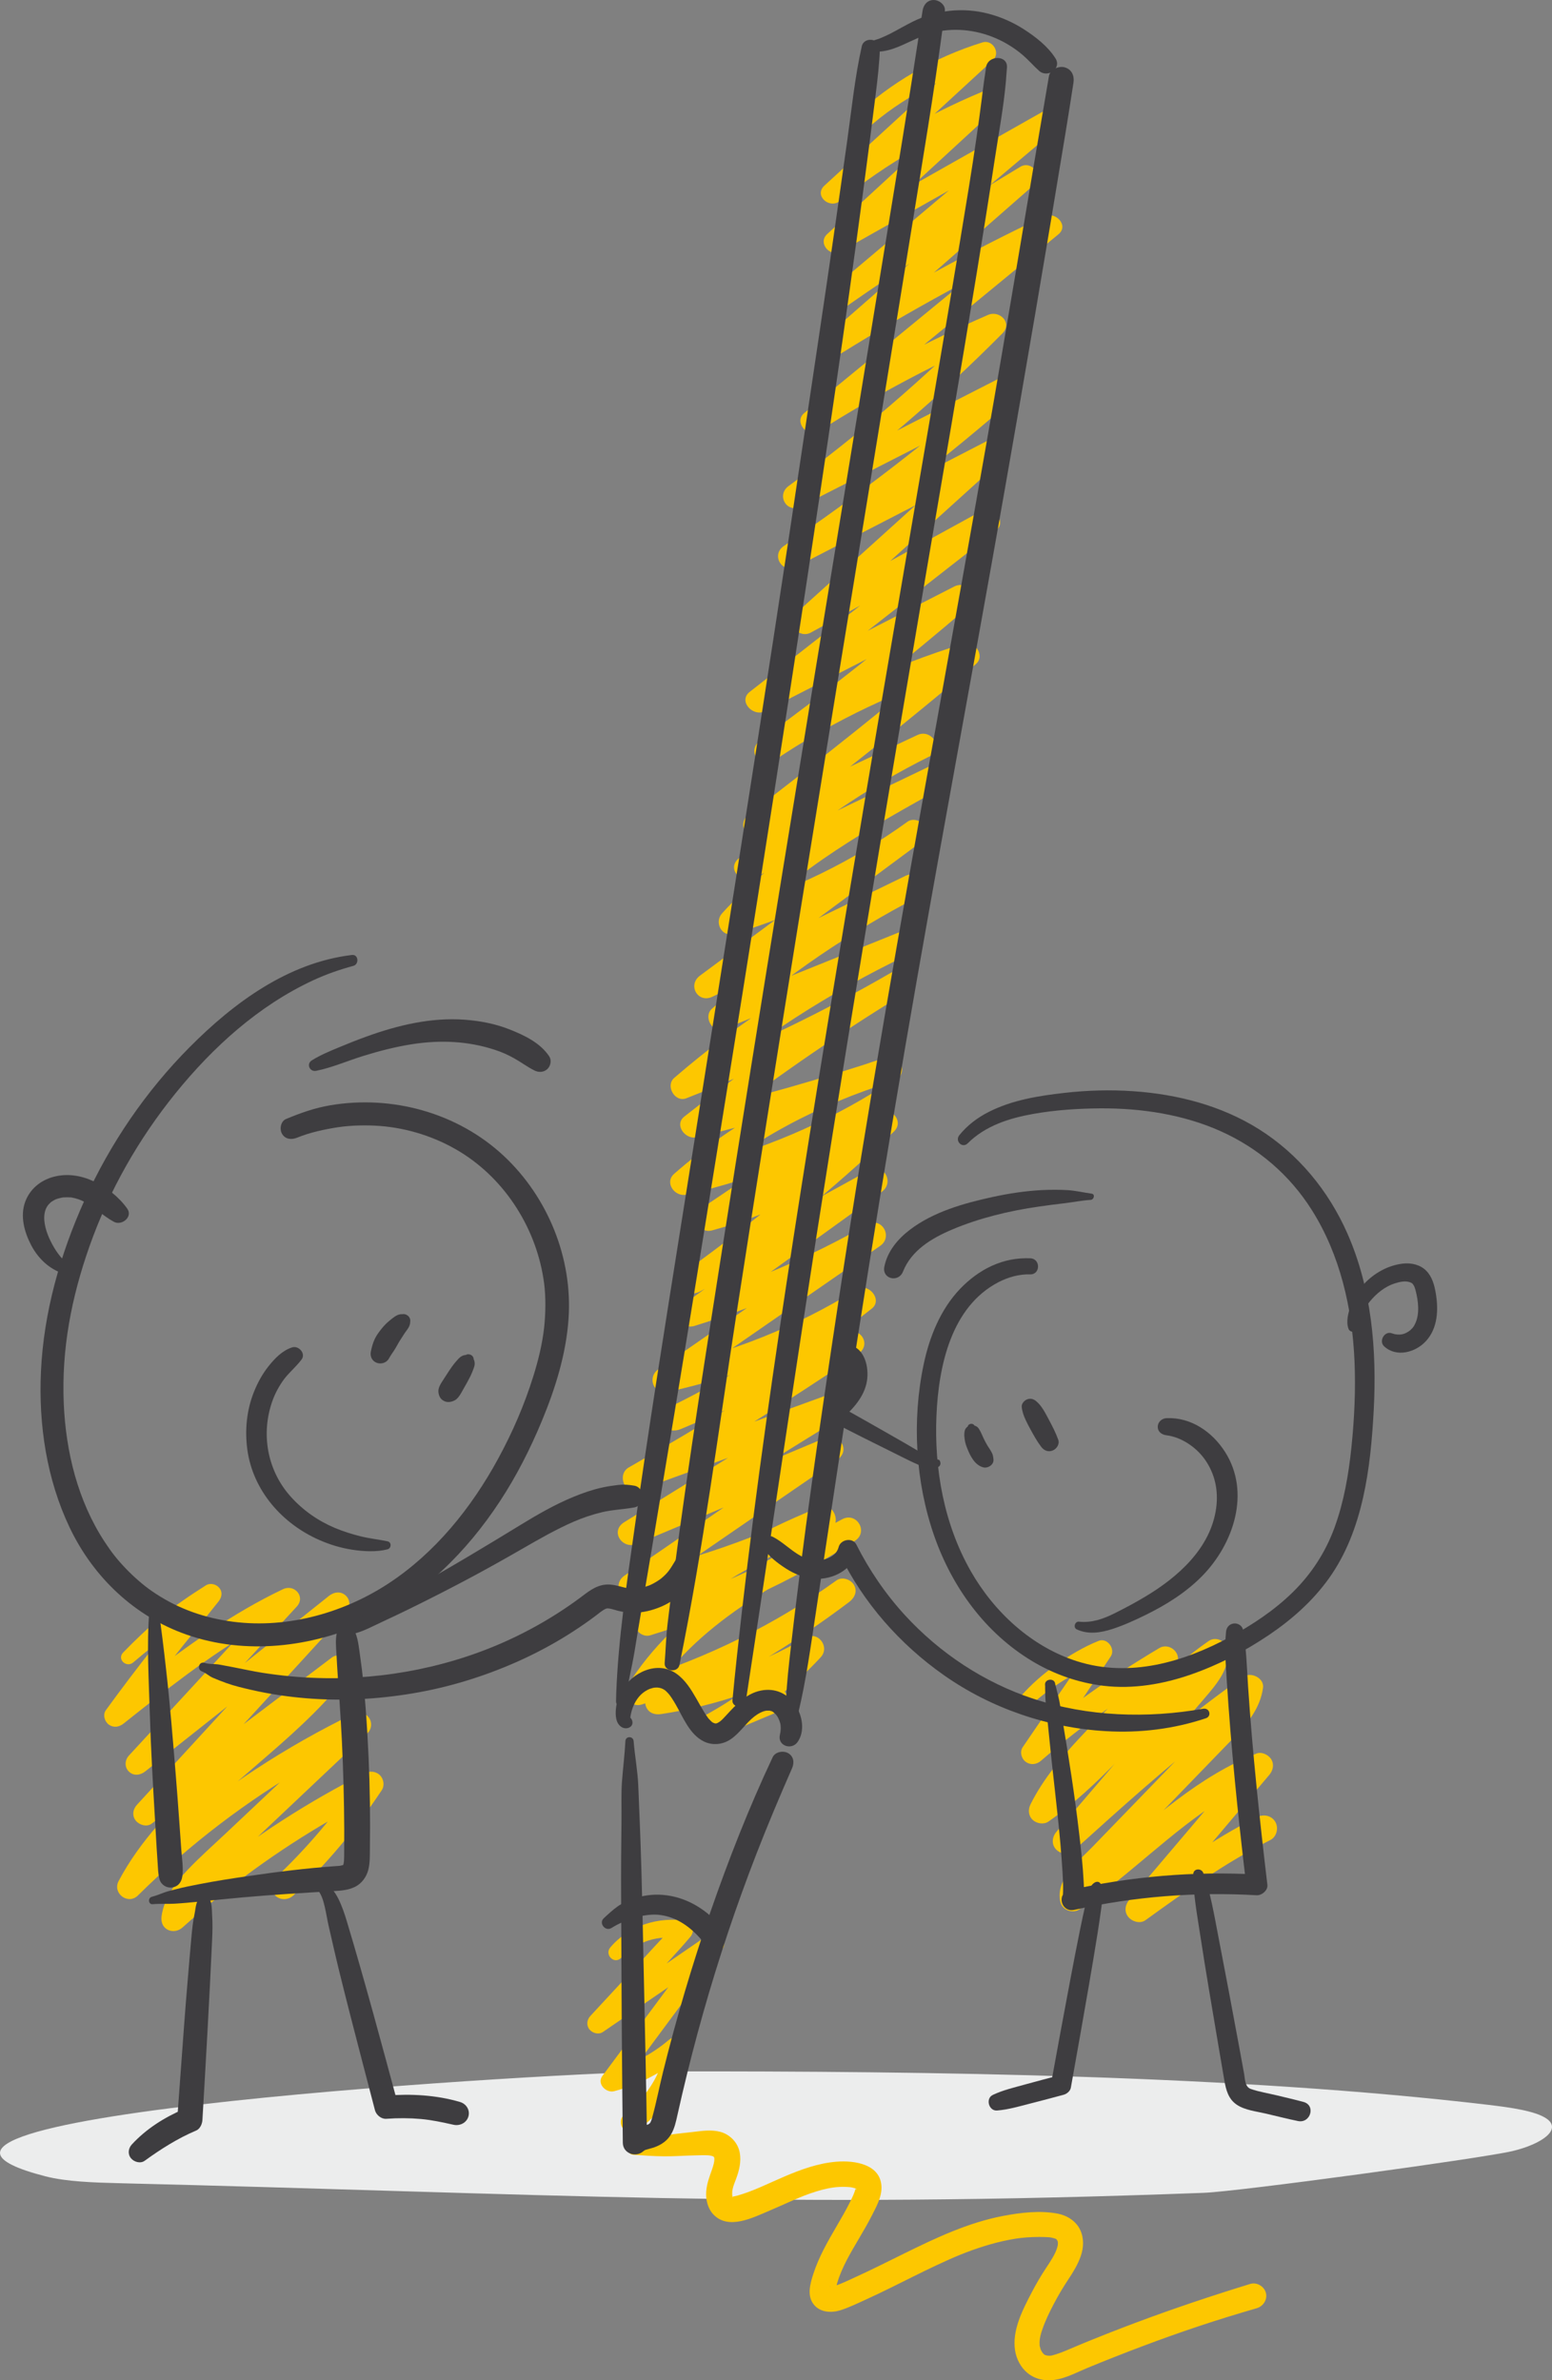<?xml version="1.0" encoding="UTF-8"?><svg id="Ebene_2" xmlns="http://www.w3.org/2000/svg" viewBox="0 0 2302.66 3530.88"><rect x="0" y="0" width="2302.66" height="3530.88" fill="#808080" stroke="none"/><path d="m197.84,2465.89c38.15-32.77,79.8-62.29,123.14-87.8-6.3-7.95-12.59-15.9-18.89-23.86-26.04,28.49-50.21,58.74-74.12,89.02-24.28,30.75-47.94,61.97-70.95,93.68-4.81,6.63-1.85,16.77,4.32,21.23,7.23,5.22,15.41,3.8,22.13-1.54,62.06-49.32,124.45-98.71,192.99-138.88,19.66-11.52,39.79-22.23,60.38-31.99-6.8-8.59-13.6-17.18-20.4-25.77-75.05,81.4-150.03,162.86-225.18,244.18-6.18,6.69-6.82,17.17-.02,23.76,7.21,6.99,17.06,5.44,24.27-.27,77.15-61.11,154.29-122.21,231.43-183.32,22.09-17.5,44.18-34.99,66.27-52.49-8.42-8.15-16.84-16.31-25.27-24.46-73.97,80.3-147.85,160.67-221.68,241.1-21.09,22.98-42.19,45.96-63.28,68.94-6,6.54-7.27,16.26-1.46,23.39,5.14,6.3,16.21,9.84,23.44,4.38,74.25-56.08,148.49-112.16,222.74-168.25,21.07-15.91,42.13-31.82,63.2-47.73-7.34-9.28-14.69-18.55-22.03-27.83-73.3,93.56-176.97,156.57-254.7,245.86-22.23,25.54-42.32,53.05-58.16,83.02-9.58,18.12,13.86,36.09,28.71,21.37,76.5-75.81,161.72-140.75,255.01-194.59,26.74-15.43,54.05-29.87,81.83-43.35-7.38-9.32-14.76-18.65-22.14-27.97-41.07,38.75-82.16,77.46-123.25,116.18-20.23,19.06-40.45,38.13-60.68,57.19-18.99,17.9-38.7,35.28-56.7,54.18-18.16,19.06-35.01,41.75-38.97,68.45-1.22,8.21.77,16.16,8.51,20.51,7.38,4.15,16.4,2.42,22.53-3.1,67.72-60.91,141.07-114.11,220.1-159.83,22.53-13.04,45.45-25.38,68.69-37.12-8.56-8.32-17.12-16.64-25.68-24.96-35.99,54.25-78.03,103.75-125.45,148.55-7.31,6.9-7.16,19.26-.02,26.18,7.45,7.22,19.39,6.65,26.74-.3,49.54-46.8,93.6-99.37,131.22-156.2,4.5-6.8,2.78-16.78-2.92-22.3-6.18-5.99-15.34-6.41-22.76-2.66-83.82,42.36-162.93,93.55-236.25,152.22-20.49,16.39-40.46,33.4-59.94,50.98,10.58,4.25,21.15,8.49,31.73,12.74-.16,1.09,1.06-4.24,1.33-5.21.62-2.25,1.36-4.47,2.18-6.66,1.32-3.52,3.8-8.18,6.69-12.81,5.62-9.03,10.87-15.09,18.49-23.11,17.38-18.3,36.4-35.13,54.73-52.46,39.45-37.28,78.91-74.57,118.36-111.85,22.41-21.18,44.82-42.35,67.24-63.52,6.47-6.11,7.01-16.77,1.47-23.56-5.99-7.34-15.27-8.46-23.61-4.41-99.23,48.18-192.12,109.1-275.97,180.79-23.55,20.14-46.34,41.16-68.35,62.98,9.57,7.12,19.14,14.25,28.71,21.37,27.12-51.34,64.42-91.86,107.29-131.68,43.34-40.24,89.75-77.03,132.76-117.64,23.93-22.59,46.74-46.39,67.04-72.32,5.51-7.03,7.62-15.88,1.46-23.44-5.15-6.31-16.25-9.87-23.49-4.39-74.24,56.1-148.47,112.2-222.71,168.3-21.06,15.92-42.12,31.83-63.19,47.75,7.33,9.26,14.66,18.51,21.99,27.77,73.81-80.45,147.68-160.84,221.35-241.42,21.05-23.02,42.1-46.05,63.15-69.07,6.4-7,7.13-17.86.02-24.75-7.49-7.26-17.79-5.69-25.28.29-76.88,61.36-153.77,122.72-230.65,184.08-22.01,17.57-44.03,35.14-66.04,52.71,8.08,7.83,16.17,15.66,24.25,23.48,74.84-81.59,149.85-163.04,224.79-244.55,13.39-14.56-3.49-33.81-20.4-25.77-74.14,35.25-141.06,83.21-205.75,133.32-18.28,14.16-36.4,28.53-54.52,42.91,8.82,6.56,17.63,13.13,26.45,19.69,21.85-30.07,44.19-59.79,67.07-89.08,23.29-29.82,47.59-58.83,71.01-88.54,4.74-6.01,6.52-13.63,1.25-20.09-4.71-5.77-13.52-7.95-20.14-3.76-22.48,14.21-44.84,29.34-65.42,46.24-20.1,16.51-39.06,34.59-57.14,53.26-9.7,10.02,4.92,23.35,15.09,14.61h0Z" style="fill:#fdc700;"/><path d="m1528.86,2529.87c15.92-14.41,33.22-27.49,51.54-38.7,18.45-11.29,37.65-19.06,57.78-26.7-6-7.68-12-15.36-18-23.04-34.39,49.99-68.58,100.12-102.78,150.24-4.74,6.94-2.04,17.09,4.43,21.77,7.21,5.21,16.07,4.15,22.69-1.58,59.7-51.62,124.53-98.35,194-135.97-8.42-8.18-16.84-16.36-25.25-24.54-10.89,16.38-20.34,28.87-32.76,43.29-12.29,14.26-25.26,27.91-38.37,41.43-27.27,28.12-54.93,55.81-78.97,86.81-13.01,16.79-24.7,34.52-34.18,53.55-3.82,7.65-3.4,16.76,3.01,22.97,5.78,5.61,16.55,7.52,23.44,2.74,75.79-52.6,132.38-125.86,199.52-188.11,18.95-17.57,37.84-33.35,57.78-47.16-9.7-5.44-19.41-10.89-29.11-16.33.03,7.58-2.46,13.58-7.27,21.09-5.39,8.41-11.14,14.61-18.18,22.83-15.26,17.82-30.51,35.64-45.77,53.46-30.8,35.97-61.59,71.95-92.39,107.91-17.52,20.46-35.05,40.91-52.57,61.37-6.67,7.78-7.87,19.14-.02,26.75,7.74,7.5,19.64,6.62,27.32-.31,67.94-61.32,135.98-122.71,208.35-178.84,19.8-15.36,40.43-30.51,61.19-45.04-9.67-5.42-19.33-10.85-29-16.27.31-2.28-.29,1.03-.34,1.21-.35,1.31-.65,2.63-1.04,3.94-.19.63-2.56,6.86-1.72,5.01-2.58,5.66-6.02,10.87-9.62,15.92-.05.06-2.13,2.82-.83,1.15-.87,1.11-1.79,2.2-2.69,3.27-1.83,2.17-3.7,4.29-5.61,6.39-4.19,4.62-8.54,9.09-12.88,13.57-20.22,20.89-40.44,41.78-60.66,62.67-39.84,41.15-79.67,82.31-119.51,123.46-19.5,20.15-51.16,44.61-48.05,76.1.69,6.96,3.16,12.86,9.56,16.45,5.67,3.19,13.87,3.57,19.44-.18,73.94-49.93,135.74-115.37,209.66-161.74,10.32-6.47,20.88-12.58,31.7-18.18,5.58-2.89,11.23-5.65,16.95-8.26,2.55-1.17,5.12-2.29,7.69-3.41,3.78-1.64,1.83-.78.98-.43,1.95-.81,3.93-1.57,5.89-2.34-6.26-10.62-12.51-21.24-18.77-31.85-59.93,70.59-119.87,141.17-179.82,211.75-6.28,7.4-8.12,17.53-1.59,25.53,5.71,7,17.56,10.58,25.59,4.78,59.52-42.95,119.38-85.85,185.15-118.84,9.56-4.79,12.62-18.12,7.34-27.02-5.81-9.78-17.92-11.67-27.51-6.85-65.75,32.98-125.51,76.22-184.89,119.28,8,10.1,16,20.21,24,30.32,59.79-70.73,119.58-141.46,179.38-212.18,5.57-6.59,7.77-15.34,3.11-23.18-4.03-6.78-14.12-11.71-21.88-8.67-86.15,33.75-153.18,97.23-223.8,154.8-19.97,16.28-36.9,29.38-58.53,43.99,9.67,5.42,19.33,10.85,29,16.27-.09-.87.19-7.34-.28-4.97.25-1.26.65-2.56,1.08-3.78-.78,2.23.29-.7.47-1.03,3.17-5.96,5.39-8.53,9.41-12.93,9.3-10.18,19.16-19.9,28.75-29.81,20.22-20.89,40.44-41.78,60.66-62.67,39.84-41.15,79.71-82.27,119.51-123.46,20.68-21.41,39.19-43.67,43.36-74.05,1.97-14.32-18-23.96-29-16.27-76.8,53.7-148.32,114.39-218.22,176.68-19.83,17.67-39.55,35.47-59.26,53.26,9.1,8.81,18.2,17.62,27.3,26.44,64.16-74.89,128.33-149.77,192.51-224.64,16.94-19.77,35.23-40.84,35.16-68.42-.04-13.86-16.81-24.84-29.11-16.33-75.88,52.49-132.64,125.55-199.69,187.9-9.45,8.79-19.12,17.35-29.08,25.57-10.44,8.62-17.65,14.17-28.54,21.79,8.82,8.57,17.64,17.14,26.46,25.71,17.02-34.53,38.43-60.86,63.93-88.55,25.98-28.22,53.71-54.82,78.78-83.88,14.54-16.85,28.49-34.45,40.06-53.49,9.66-15.9-9.75-33.76-25.25-24.54-70.75,42.09-138.08,88.94-199.87,143.47,9.04,6.73,18.08,13.46,27.12,20.19,33.66-50.41,67.33-100.81,100.8-151.35,7.27-10.97-5.1-28.2-18-23.04-22.2,8.88-43.13,21.47-62.7,35.2-19.44,13.64-37.01,29.04-52.75,46.83-8.63,9.76,4.74,22.47,14.28,13.83h0Z" style="fill:#fdc700;"/><path d="m2208.17,3122.29c33.73,3.99,69.76,9.09,86.21,20.27,23.52,16-6.07,37.76-50.48,48.33-44.4,10.57-405.85,59.93-457.65,61.89-638.68,24.14-974,1.22-1607.84-14.22-39.05-.95-80.05-2.3-111.08-10.28-351.7-90.45,782.37-155.41,918.68-155.61,398.76-.59,850.94,5.73,1222.16,49.61Z" style="fill:#eceded;"/><path d="m939.41,3196.32c15.25,1.08,30.71,2.17,45.99,2.31,15.35.15,30.85-1.15,46.21-1.38,6.35-.09,12.73-.47,19.08-.1.7.04,4.75.64,1.95.13,1.26.23,2.48.56,3.72.86.57.14,3.43.56.7.16,1.72,1.08,2.12,1.23,1.21.46-.89-.82-.57-.53.97.89-.53-.6-1.63-2.81.16.32,2.36,4.12-.06,0,.03-.02.09-.02.69,3.03.3,0,.18,1.45.14,2.95.07,4.41-.02.44-.38,4.15-.11,2.12.33-2.5-.81,3.54-.71,3.12-.76,3.14-1.74,6.22-2.81,9.26-3.74,10.71-7.5,20.37-8.36,31.87-.91,12.25,2.24,25.61,11.03,34.59,22.36,22.84,58.36,4.24,82.51-5.93,24.64-10.37,45.29-21.09,69.67-28.62,12.18-3.77,23.57-6.18,33.98-6.69,2.8-.14,5.61-.18,8.41-.11,1.41.03,2.82.09,4.23.17-.63-.04,6.32.52,3.71.23-1.92-.21,1.66.27,2.05.35,1.45.28,2.86.71,4.3,1.03.76.17,3.15,1.41.36.02.51.26,1.01.52,1.52.78,1.87,1.16,1.92,1.17.17.01,3.4.41-1.89,1.66.06,0-.06.05-.69-1.71-.45-1.65.79.18-1.18,5.63-1.43,6.35-1.78,5.17-4.45,10.53-7.45,16.5-5.85,11.63-12.4,22.89-18.95,34.13-13.23,22.69-26.52,45.68-34.68,70.79-4.92,15.12-10.33,33.67,1.51,46.95,9.64,10.81,25.62,11.43,38.63,7.32,12.96-4.09,25.59-10.34,37.96-15.95,12.07-5.48,24-11.23,35.89-17.07,23.5-11.56,46.82-23.51,70.55-34.59,23.5-10.97,43.87-19.66,68.93-27.47,12.21-3.8,24.61-7.02,37.18-9.42,12.69-2.42,21.67-3.51,35.2-4.03,6.11-.23,12.24-.25,18.35,0,1.69.07,3.37.19,5.06.27.21.01,3.5.37,1.19.05,1.31.18,2.65.45,3.93.75-.04-.01,5.38,1.66,3.03.69,2.81,1.16,2.86,1.06,4.1,2.69-1.78-2.34.36.65.75,1.29,1.55,2.51-.97-2.55.05.16.37.99.61,4.45.4.95.07,1.16-.01,2.3.02,3.46.01.5-.42,3.39.05.63-.31,1.83-.81,3.66-1.34,5.44-2.78,9.25-9.76,19.64-16.18,29.35-7.76,11.74-14.89,23.88-21.38,36.37-13.48,25.96-29.43,56.18-24.67,86.32,2.01,12.71,8.67,25.4,18.78,33.49,13.24,10.59,29.71,12.51,45.92,8.79,14.69-3.37,28.62-10.77,42.49-16.52,13.17-5.47,26.4-10.79,39.66-16.02,55.33-21.82,111.4-42.08,168.25-59.62,14.41-4.45,28.87-8.76,43.35-12.97,9.72-2.82,16.32-12.89,13.63-22.95-2.59-9.67-13.56-16.04-23.27-13.06-57.29,17.56-114.17,36.65-170.29,57.66-27.87,10.43-55.55,21.36-83.05,32.72-14.22,5.88-25.95,11.69-40.2,15.55-3.96,1.07-8.33.42-10.81-.55-.47-.18-2.78-1.96-.68-.29-.94-.75-1.79-1.65-2.63-2.5,1.79,1.81-.11-.04-.46-.58-1.01-1.56-1.95-3.15-2.74-4.83,1.21,2.56-.03-.2-.17-.7-.33-1.19-.63-2.44-.99-3.62-1.6-5.22-.09,1.5-.35-1.6-.13-1.5-.14-3-.12-4.5.1-6.85,2-13.33,4.25-19.79,4.49-12.9,10.57-25.33,16.9-37.42,6.53-12.46,13.71-24.58,21.51-36.29,7.24-10.88,13.99-21.86,18.36-34.26,4.52-12.81,5.08-26.81-.77-39.26-6.12-13.03-19.4-21.37-33.25-24.03-26.38-5.05-55.24-1.56-81.34,3.42-51.43,9.81-99.61,32.57-146.26,55.56-23.83,11.74-47.55,23.74-71.72,34.76-11.87,5.41-21.21,10.22-32.64,13.78-1.48.46-7.08,1.08-3.25.98.26,0-3.22-.02-3.24,0,.56-.94,3.86,1.06,4.4,1.44,3.66,2.6,2.82,7.19,4.14,3.07,1.08-3.38,1.7-6.95,2.72-10.35,6.95-23.16,19.59-44.19,32.37-65.94,6.41-10.91,12.81-21.83,18.57-33.1,6.58-12.87,14.87-27.52,14.72-42.37-.35-34.6-39.78-40.45-66.5-38.32-27.5,2.2-52.93,11.52-78.1,22.27-24.41,10.42-44.23,20.8-69.04,28.01-2.23.65-6.8,1.33-7.25,1.64-2.22,1.55-.25-1.55.38.64-.22-.12-.43-.23-.65-.35-1.22-.71-.9-.41.95.9-.79-1.05-1.56-2.34.27.78-.4-.68-.93-1.72-1.43-2.38,2.01,2.62.71,2.36.41.68-.34-1.93-.69-4.1-.45-.9-.18-2.4-.13-4.76,0-7.17.03-.55.47-3.96.12-1.65-.41,2.75.58-2.53.56-2.44,1.17-4.99,3.14-9.66,4.94-14.45,4.67-12.42,7.91-25.72,5.49-38.99-2.72-14.87-14.45-27.05-29-30.91-13.14-3.49-27.07-1.41-40.31.2-15.74,1.92-32.33,3.01-47.75,6.71-14.5,3.48-28.82,7.46-42.91,12.33-8.16,2.82-6.95,14.11,1.84,14.73h0Z" style="fill:#fdc700;"/><path d="m921.61,2904.17c22.39-23.87,56.6-35.49,88.66-27.48-2.11-7.87-4.22-15.74-6.33-23.61-22.22,22.01-42.96,45.63-64.26,68.52-21.33,22.93-42.61,45.91-63.85,68.92-5.13,5.55-6.18,13.87-1.24,19.93,4.54,5.57,13.59,8.11,19.98,3.74,57.22-39.18,114.44-78.36,171.66-117.54-7.11-6.91-14.21-13.81-21.32-20.72-50.41,67.86-100.82,135.72-151.24,203.58-8.52,11.47,5.58,25.69,17.6,22.52,38.07-10.05,72.98-28.61,103.01-54-9.01-3.62-18.01-7.23-27.02-10.85-5.65,40.83-29.95,75.79-61.9,100.78-5.72,4.47-5.4,14.12-1.2,19.27,4.47,5.48,13.02,7.7,19.31,3.61,42.44-27.59,68.63-73.99,75.45-123.63.83-6.02-4.57-12.25-9.7-14.24-6.22-2.41-12.3-.86-17.32,3.39-25.69,21.77-56.11,37.28-88.61,45.89,5.87,7.51,11.73,15.01,17.6,22.52,50.33-67.91,100.66-135.81,150.99-203.72,9.32-12.57-9.08-29.12-21.32-20.72-57.18,39.25-114.36,78.49-171.54,117.74,6.25,7.89,12.49,15.78,18.74,23.67,21.22-23.04,42.4-46.11,63.53-69.23,21.11-23.09,42.98-45.69,63.12-69.62,6.19-7.36,5.36-21.79-6.33-23.61-41.39-6.46-84.93,7.01-112.49,39.37-9.36,10.99,6.06,26.12,16.01,15.5h0Z" style="fill:#fdc700;"/><path d="m1286.19,191.36c51.75-46.43,113.63-77.69,179.78-97.96-5.17-8.77-10.33-17.53-15.5-26.3-75.77,69.41-151.53,138.83-227.3,208.24-16,14.66,7.41,35.51,23.35,22.61,68.73-55.57,146.1-99.87,227.64-133.73-6.72-8.49-13.45-16.99-20.17-25.48-75.6,69.52-151.19,139.04-226.79,208.57-14.31,13.16,4.17,34.79,20.32,25.67,105.13-59.35,210.27-118.71,315.4-178.06-6.83-8.63-13.66-17.26-20.5-25.89-103.16,86.95-206.32,173.89-309.48,260.84-14.76,12.44,4.93,37.14,20.69,26.14,90.41-63.1,183.04-122.94,277.64-179.57-6.95-8.78-13.9-17.56-20.85-26.34-94.02,82.23-188.04,164.46-282.05,246.7-14.95,13.08,4.58,36.78,21.03,26.57,102.44-63.56,208.44-121.17,317.32-172.93-7.07-8.93-14.14-17.86-21.21-26.79-117.47,96.4-234.94,192.8-352.41,289.19-15.63,12.82,4.82,37.64,21.43,27.07,85.81-54.6,175.92-102.09,269.19-142.63-7.19-9.09-14.39-18.17-21.58-27.26-90.55,91.26-188.37,175.1-292.14,250.97-18.53,13.55-2.82,40.97,18.06,30.33,106.24-54.17,212.47-108.35,318.71-162.52-7.31-9.23-14.62-18.46-21.92-27.69-102.1,89.49-209.68,172.42-321.9,248.83-19.44,13.24-2.59,41.59,18.34,30.8,100.45-51.81,200.91-103.62,301.36-155.42-7.42-9.37-14.83-18.74-22.25-28.11-93.25,84.27-186.49,168.54-279.74,252.81-16.04,14.5,4.63,38.06,22.42,28.32,90.28-49.45,180.55-98.9,270.83-148.35-7.52-9.5-15.03-18.99-22.55-28.49-113.05,88.26-226.07,176.55-339.08,264.85-17.52,13.69,4.97,37.62,22.63,28.58,100.02-51.18,200.04-102.36,300.06-153.54-7.54-9.52-15.07-19.04-22.61-28.56-91.51,78.84-186.25,153.84-283.94,224.87-8.09,5.88-12.21,15.77-6.82,25.1,4.77,8.25,17.37,11.92,25.56,6.37,89.83-60.89,188.53-107.16,292.18-139.09-5.98-10.14-11.95-20.28-17.93-30.42-101.33,85.2-204.72,167.97-310.1,248.1-18.98,14.43-3.26,41.73,18.7,31.4,83.28-39.14,166.55-78.28,249.83-117.42-6.23-10.46-12.46-20.92-18.69-31.38-96.91,48.31-187.18,109.79-266.21,183.93-16.25,15.25,4.56,37.04,22.5,28.43,94.33-45.27,188.66-90.54,282.98-135.81-6.22-10.44-12.44-20.88-18.66-31.33-110.28,61.63-224.73,124.64-310.54,219.37-11.85,13.08-.5,35.85,17.85,30.28,98.54-29.89,192.64-74.58,276.11-135.07-6.21-10.42-12.42-20.85-18.62-31.27-102.66,76.11-205.33,152.23-307.99,228.34-19.05,14.12-3.07,41.76,18.6,31.23,101.65-49.35,203.3-98.7,304.95-148.05-6.19-10.4-12.39-20.8-18.58-31.2-103.34,53.81-200.25,119.68-287.3,197.18-13.16,11.72.73,37.03,17.77,30.16,89.13-35.94,178.26-71.88,267.39-107.82-4.65-11.01-9.3-22.03-13.95-33.04-117.68,56.69-228.08,127.86-327.07,213.18-13.57,11.69.86,36.97,17.86,30.31,110.97-43.51,218.74-94.72,321.96-154.39-6.26-10.51-12.51-21.01-18.77-31.52-106.04,65.1-208.23,136.2-306.1,213.03-15.67,12.31,1.66,34.61,18.09,30.7,98.35-23.38,195.64-50.97,291.58-82.84,22.9-7.61,13.84-42.91-9.57-35.73-115.61,35.48-224.17,92.92-315.25,172.84-14.9,13.08,1.15,34.78,18.19,30.87,103.9-23.83,204.39-63.37,295.49-118.91-6.34-10.65-12.69-21.3-19.03-31.96-84.11,56.65-168.22,113.3-252.33,169.95-17.2,11.58-7.14,39.68,14.3,33.87,99.7-27.04,193.67-75.8,269.44-146.48-8.93-8.64-17.85-17.29-26.78-25.93-87.99,83.22-181.5,160.41-279.74,231.23-19.46,14.03-2.65,43.68,18.96,31.84,89.87-49.28,179.75-98.55,269.62-147.83-6.31-10.6-12.63-21.2-18.94-31.8-91,65.66-181.99,131.32-272.99,196.97-16.13,11.64-7.5,40.44,14.23,33.69,95.6-29.65,188.17-69.07,275.19-118.59-6.3-10.57-12.59-21.15-18.89-31.72-103.36,71.57-206.75,143.11-310.08,214.73-17.23,11.94-7.11,38.25,14.17,33.56,105.33-23.26,207.17-63.38,298.68-120.68-7.49-9.46-14.98-18.92-22.47-28.38-85.22,67.42-178.28,124.67-275.74,172.6-9,4.42-11.61,16.85-6.83,25.13,5.54,9.58,16.47,10.24,25.59,6.37,87.69-37.16,175.38-74.31,263.06-111.47-6.3-10.58-12.6-21.15-18.9-31.73-104.52,70.85-211.8,137.56-321.45,200.16-18.13,10.35-6.21,41.45,14.35,33.98,100.27-36.38,200.55-72.74,300.79-109.2-4.81-11.39-9.62-22.78-14.43-34.16-102.53,63.56-205.06,127.13-307.58,190.69-21.51,13.34-2.7,41.18,19.08,32.04,99.02-41.58,198.04-83.16,297.07-124.72-6.34-10.65-12.69-21.3-19.03-31.96-98.9,67.96-197.81,135.91-296.71,203.87-17.48,12.01-7.14,38.68,14.32,33.91,100.35-22.35,197.88-56.35,290.08-101.86,18.92-9.34,5.61-41.89-14.32-33.91-97.66,39.16-188.82,91.78-269.65,159.35-14.66,12.26,1.07,36.22,18.22,30.92,106.77-32.99,209.41-79.45,303.36-140.09,20.55-13.26,2.44-43.46-19.03-31.95-117.4,62.91-247.05,130.56-318.9,247.79-8.41,13.73,5.66,31.96,21.17,27.09,109.86-34.49,214.75-84.91,308.27-152.29-6.33-10.63-12.66-21.26-18.99-31.89-85.33,64.52-177.58,119.27-274.5,164.46-8.38,3.91-11.2,15.21-7.87,23.13,3.89,9.22,12.82,12.08,22.15,10.68,81.85-12.29,161.44-39.37,232.93-81.25-7.62-9.62-15.24-19.25-22.86-28.87-42.66,46.14-92.69,83.8-147.86,113.75-8.9,4.83-11.88,16.77-6.89,25.39,5.61,9.7,16.63,10.32,25.85,6.44,32.41-13.64,64.81-27.29,97.22-40.93,9.34-3.93,11.52-17.39,6.89-25.38-5.61-9.69-16.63-10.32-25.84-6.44-32.41,13.64-64.81,27.28-97.22,40.92,6.32,10.61,12.64,21.22,18.96,31.83,57.79-31.36,110.95-71.35,155.65-119.68,14.35-15.51-4.08-39.87-22.86-28.87-68.79,40.29-144.82,65.53-223.54,77.34,4.76,11.27,9.52,22.54,14.28,33.81,96.93-45.18,189.19-99.92,274.52-164.43,7.98-6.03,12.6-15.96,6.91-25.44-4.85-8.09-17.67-12.39-25.9-6.45-90.85,65.45-192.13,114.87-298.87,148.37l21.17,27.09c68.18-111.2,193.97-174.63,305.19-234.21-6.34-10.65-12.69-21.3-19.03-31.95-91.22,58.86-190.26,104.16-293.94,136.19,6.07,10.31,12.15,20.61,18.22,30.92,75.28-62.93,161.41-112.99,252.41-149.48-4.77-11.3-9.55-22.6-14.32-33.91-89.2,44.03-183.6,76.34-280.66,97.96,4.77,11.3,9.55,22.6,14.32,33.91,98.9-67.96,197.81-135.91,296.71-203.87,20.66-14.19,2.97-41.19-19.03-31.96-99.03,41.56-198.07,83.1-297.12,124.63,6.36,10.68,12.72,21.36,19.08,32.04,102.56-63.51,205.12-127.02,307.68-190.53,17.56-10.88,6.57-41.79-14.43-34.16-100.27,36.41-200.5,72.91-300.74,109.39,4.78,11.33,9.57,22.66,14.35,33.98,109.6-62.71,216.81-129.52,321.28-200.46,20.57-13.97,2.91-41-18.9-31.73-87.64,37.23-175.29,74.46-262.93,111.69,6.25,10.5,12.51,21,18.76,31.51,100.48-49.53,195.33-109.24,283.26-178.64,16.68-13.16-5.03-39.27-22.47-28.38-89,55.58-187.16,94.01-289.54,116.5,4.72,11.18,9.45,22.37,14.17,33.56,103.41-71.5,206.76-143.09,310.13-214.64,19.74-13.67,2.34-43.8-18.89-31.72-84.21,47.89-173.34,86-265.85,114.67,4.74,11.23,9.49,22.46,14.23,33.69,91.01-65.64,182.01-131.29,273.01-196.93,19.44-14.02,2.65-43.63-18.94-31.8-89.88,49.26-179.76,98.53-269.64,147.79,6.32,10.61,12.64,21.22,18.96,31.84,100.9-72.72,197.18-151.68,287.56-237.13,17.8-16.83-9.22-42.31-26.78-25.93-70.92,66.15-158.99,111.32-252.26,136.6,4.77,11.29,9.54,22.58,14.3,33.87,84.12-56.64,168.24-113.27,252.35-169.91,20.11-13.54,1.9-44.72-19.03-31.96-88.44,53.92-185.18,91.91-286.05,115.07,6.06,10.29,12.13,20.58,18.19,30.87,85.91-75.42,189.01-129.58,298.03-163.06-3.19-11.91-6.38-23.82-9.57-35.73-95.93,31.89-193.21,59.53-291.55,82.97,6.03,10.23,12.06,20.47,18.09,30.7,95.25-74.88,195.02-143.87,298.22-207.32,20.54-12.63,2.01-43.55-18.77-31.52-100.24,58.03-204.8,108.42-312.6,150.77,5.95,10.1,11.91,20.2,17.86,30.31,96.49-83.28,204.55-152.25,319.31-207.51,18.55-8.93,5.41-40.84-13.95-33.04-89.13,35.93-178.27,71.86-267.4,107.79,5.92,10.05,11.85,20.11,17.77,30.16,84.73-75.42,179.14-138.99,279.7-191.33,21.36-11.12,2.53-41.45-18.58-31.2-101.66,49.34-203.31,98.68-304.97,148.02,6.2,10.41,12.4,20.82,18.6,31.23,102.67-76.1,205.34-152.2,308.01-228.31,7.98-5.92,12.17-15.61,6.77-24.94-4.62-7.99-17.43-12.1-25.4-6.33-80.89,58.61-171.39,102.27-266.9,131.23,5.95,10.09,11.9,20.19,17.85,30.28,83.75-92.44,195.29-153.36,302.91-213.49,21.21-11.85,2.51-41.49-18.66-31.33-94.33,45.26-188.67,90.52-283,135.79,7.5,9.48,15,18.95,22.5,28.43,76.79-72.02,164.42-131.12,258.56-178.05,21.67-10.8,2.63-41.4-18.69-31.38-83.28,39.13-166.56,78.26-249.84,117.39,6.23,10.47,12.47,20.94,18.7,31.4,107.96-82.08,213.99-166.67,317.8-253.94,14.39-12.09-1.03-35.62-17.93-30.42-106.7,32.85-208.98,80.21-301.47,142.89,6.25,10.49,12.49,20.98,18.74,31.47,100.31-72.91,197.7-149.78,291.66-230.71,16.82-14.49-4.8-37.67-22.61-28.56-100.03,51.17-200.05,102.34-300.08,153.51,7.54,9.53,15.08,19.06,22.63,28.58,113.01-88.29,226.01-176.6,338.99-264.94,17.2-13.45-4.92-38.16-22.55-28.49-90.24,49.51-180.48,99.02-270.71,148.53,7.47,9.44,14.94,18.88,22.42,28.32,93.18-84.33,186.37-168.67,279.55-253,16.12-14.59-4.59-37.24-22.25-28.11-100.41,51.88-200.82,103.75-301.24,155.63,6.11,10.27,12.23,20.53,18.34,30.8,114.72-78.23,224.85-163.18,329.21-254.78,16.17-14.2-4.61-36.54-21.92-27.69-106.19,54.25-212.39,108.49-318.58,162.74,6.02,10.11,12.04,20.22,18.06,30.33,106.24-77.79,206.64-163.29,299.33-256.85,15.25-15.39-4.16-34.85-21.58-27.26-93.24,40.61-183.3,88.17-269.07,142.84,7.14,9.02,14.29,18.05,21.43,27.07,117.39-96.48,234.77-192.96,352.16-289.44,16.39-13.47-4.67-34.67-21.21-26.79-108.83,51.84-214.79,109.53-317.17,173.17,7.01,8.86,14.02,17.71,21.03,26.57,93.95-82.3,187.89-164.6,281.84-246.9,14.9-13.05-4.47-36.16-20.85-26.34-94.56,56.7-187.14,116.62-277.51,179.79,6.9,8.71,13.8,17.43,20.69,26.14,103.08-87.02,206.17-174.04,309.25-261.06,15.07-12.72-4.4-35-20.5-25.89-105.08,59.43-210.17,118.87-315.25,178.3,6.77,8.56,13.55,17.11,20.32,25.67,75.54-69.58,151.08-139.16,226.61-208.74,6.03-5.55,6.24-15.25,1.34-21.46-5.55-7.03-13.78-7.24-21.51-4.02-84.39,35.12-163.29,81.56-234.25,139.22,7.78,7.54,15.57,15.08,23.35,22.61,75.59-69.58,151.18-139.17,226.77-208.75,11.75-10.81-.49-30.94-15.5-26.3-70.53,21.8-136.61,59.56-190.15,110.5-12.34,11.74,6.22,29.02,18.55,17.96h0Z" style="fill:#fdc700;"/><path d="m927.89,2582.71c-1.07,20-3.55,39.87-5.06,59.84-1.43,18.89-.49,38.29-.74,57.24-.51,38.58-.75,77.2-.54,115.78.43,77.62.56,155.25,1.29,232.86.41,43.36.68,86.73,1.21,130.09.2,16.13,19.42,22.6,30.74,12.34.02-.02,2.38-1.85,1.06-.92-1.34.94,1.25-.52,1.22-.52-2.8.68,1.35-.5,2.2-.77,4-1.25,8.1-2.13,12.04-3.58,10.16-3.72,18.71-9.59,24.33-19.06,5.19-8.74,7.28-18.81,9.45-28.6,2.32-10.43,4.7-20.85,7.14-31.25,9.53-40.64,19.97-81.07,31.35-121.23,22.62-79.77,49.01-158.5,79.03-235.78,16.52-42.51,34.28-84.54,52.6-126.31,3.57-8.14,2.46-17.57-5.98-22.31-7.23-4.06-19.04-1.99-22.86,6.13-35.02,74.43-65.2,151.22-92.13,228.92-27.07,78.09-50.53,157.45-70.45,237.67-5.53,22.28-9.84,44.98-15.94,67.1-.5,1.8-1.35,4.79-1.82,5.87.13-.31-2.24,4.46-1.34,2.78,0,0-2.21,2.12-.94,1.12.99-.78-1.61.92-1.92,1.1-1.79,1.05-.02.12.39-.04-1.37.56-2.84.95-4.26,1.36-10.6,3.07-20.24,6.12-28.64,13.67,10.25,4.11,20.49,8.23,30.74,12.34-1.14-77.63-2.84-155.25-4.51-232.87-1.68-77.63-2.94-155.28-5.96-232.87-.83-21.25-1.72-42.5-2.58-63.75-.9-22.15-5.14-44.24-6.92-66.35-.62-7.67-11.81-7.78-12.23-.01h0Z" style="fill:#3e3d40;"/><path d="m907.18,2859.97c11.7-7.37,24.87-12.68,38.24-16.27,11.18-3,23.52-4.47,34.21-3.04,25.44,3.4,45.66,18.51,62.14,37.98,3.62,4.27,11.56,6.08,16.75,4.25,4.64-1.64,9.3-3.27,12.82-6.89,5.79-5.95,6.48-15.01,1.4-21.57-3.21-4.15-8.05-6.47-13.31-6.56-1.24-.02-2.22.06-3.52.25-1.86.27-10.92,2.75-3.17.67,2.38,0,4.77-.02,7.15-.03-.06-.01-.13-.03-.19-.04-5.5-1.11-12.5.76-15.23,6.21-1.77,3.54-2.43,7.01-1.47,10.89.36,1.45,1.11,3.11,1.71,4.26.95,1.79.29,1.55-.59-2,.02-2.76.05-5.52.07-8.29-.03.11-.07.22-.1.33l7.56-9.64c-.83.49,9.15-1.71,2.68-1.14,4.04,1.62,8.07,3.24,12.11,4.86-21.86-24.2-50.52-40.78-83.35-43.39-14.91-1.19-30.81.98-44.78,6.35-7.4,2.84-15.19,6.04-21.71,10.62-7.3,5.13-14.3,11.68-20.85,17.75-7.84,7.28,2.43,20.08,11.42,14.42h0Z" style="fill:#3e3d40;"/><path d="m928.94,2552.33c1.63.39-1.53-3.61-1.56-3.31,2.62,1.04,5.23,2.08,7.85,3.12-.07-1.12-.1-2.24-.09-3.36.11-2.53.64-5.09,1.2-7.56,1.36-5.95,3.55-11.79,6.62-17.06,5.27-9.01,11.97-15.16,21.58-19.18-2.2.92,3.36-.95,4.39-1.19.41-.09,4.79-.68,1.49-.37,1.34-.13,2.69-.19,4.04-.17.89,0,1.79.06,2.68.13-3.2-.26,1.05.25,1.46.34,1.32.3,2.62.66,3.89,1.12-2.4-.86.86.48,1.48.82.12.07,3.99,2.54,1.72.88,1.21.89,2.32,1.94,3.39,2.98,1.72,1.68,3.34,3.49,4.83,5.37-1.78-2.26,1.2,1.76,1.21,1.78.59.84,1.17,1.7,1.74,2.55,1.91,2.87,3.69,5.82,5.43,8.8,11.12,19.12,20.71,44.69,41.77,55.12,12.98,6.43,28.15,4.89,40.1-3.2,13.64-9.24,22.2-23.66,35.07-33.73,5.37-4.2,12.57-8.16,18.43-8.7-.13.01,4.35.02,3.86-.05.04,0,5.23,1.56,2.35.36,1.36.57,2.69,1.35,3.91,2.17-2.08-1.4,1.73,1.66,2.2,2.08,3.41,3.11,6.31,8.91,7.6,14.06,1.22,4.87.97,11.43-.43,17.14-4.01,16.35,17.37,23.62,26.34,10.63,11.13-16.12,7.03-39.07-3.4-54.54-11.8-17.51-30.19-25.76-51.14-21.61-22.07,4.37-37.56,21.63-52.05,37.36-2.64,2.87-5.77,6.3-8.6,8.43-1.16.87-3.11,1.99-4.71,2.77.89-.43,1.27-.34-1.19.19,1.36-.29,1.09-.31-.07,0-.54.15-1.24-.05-1.8-.01-2.13.14,2.57.7.56.09-1.1-.34-4.32-1.81-1.19-.14-1.03-.55-2.04-1.16-3.07-1.7-2.33-1.21-.27-.22.24.23-.63-.55-1.29-1.06-1.89-1.64-1.09-1.07-2.13-2.17-3.19-3.27-.47-.49-.89-1.02-1.33-1.53,1.79,2.09.21.28-.12-.17-2.02-2.82-3.97-5.68-5.79-8.63-4.08-6.6-7.79-13.41-11.65-20.14-7.87-13.7-16.5-27.75-29.65-36.97-28.05-19.67-65.04-2.11-80.7,24.74-4.98,8.53-7.96,17.73-8.93,27.54-.93,9.38-.38,21.87,8.74,27.2,7.31,4.28,18.32-.29,15.34-9.89-1.35-4.35-7.25-9.58-10.74-4.08-.99,1.56-.04,3.78,1.74,4.2h0Z" style="fill:#3e3d40;"/><path d="m927.72,2523.88c2.89-23.77,9.86-50.26,13.77-74.42,7.49-46.22,15.59-92.36,23.34-138.54,23.64-140.79,47.14-281.6,69.93-422.53,29.94-185.11,59.99-370.21,89.22-555.43,32.02-202.93,63.54-405.95,93.92-609.13,29.09-194.55,57.12-389.39,81.42-584.6,2.79-22.41,5.33-44.48,6.16-67.06.56-15.2-23.54-18.35-26.88-3.47-10.26,45.73-14.98,92.71-21.48,139.11-6.6,47.11-13.32,94.21-20.09,141.3-14.27,99.17-29.26,198.23-43.99,297.33-30.24,203.56-61.71,406.94-93.75,610.22-29.71,188.55-59.68,377.05-89.65,565.56-23.63,148.62-47.37,297.28-68.38,446.3-11.4,80.88-23.83,161.17-26.96,242.88-.16,4.16-.28,8.31-.29,12.47-.03,8.9,12.68,8.35,13.69.01h0Z" style="fill:#3e3d40;"/><path d="m1184.28,2541.42c11.95-49.62,18.66-100.25,26.37-150.68,7.2-47.17,14.24-94.36,21.41-141.53,12.94-85.13,25.68-170.3,38.93-255.39,22.84-146.68,46.74-293.2,71.85-439.5,22.79-132.83,46.63-265.48,70.65-398.1,25.93-143.13,51.95-286.24,77.18-429.5,31.05-176.32,61.13-352.8,90.19-529.46,4.09-24.88,7.98-49.8,11.84-74.72,1.56-10.06-2.57-19.77-13.11-22.66-8.91-2.45-21.6,3.14-23.31,13.11-31.26,182.03-61.06,364.29-93,546.2-25.65,146.06-51.96,292.01-78.2,437.97-24.03,133.68-47.99,267.37-70.98,401.23-24.58,143.11-48.04,286.41-69.76,429.98-26.94,178.07-53.36,356.47-73.26,535.49-2.79,25.06-4.9,49.91-5.67,75.12-.33,10.72,16.38,12.84,18.88,2.44h0Z" style="fill:#3e3d40;"/><path d="m1289.39,73.36c1.57.15,3.12.37,4.67.66-1.27-.95-2.54-1.89-3.8-2.84,5.62,7.63,18.62,5.36,26.81,3.42,10.66-2.53,20.72-7.2,30.6-11.81,16.81-7.85,33.52-14.94,52.08-17.37,32.34-4.24,65.9,3.15,94.27,19.67,8.65,5.04,16.22,10.39,23.69,16.82,8.49,7.31,15.77,15.82,24.09,23.28,12.24,10.98,33.76-3.27,24.24-18.5-11.12-17.79-29.43-31.96-46.87-43.2-16.12-10.39-34.14-18.34-52.7-23.17-37.9-9.87-77.36-5.47-112.42,11.88-11.29,5.59-22.14,12.06-33.34,17.83-5.07,2.61-10.29,4.86-15.56,7.03-5.31,2.19-11.72,2.45-14.86,7.83,1.3-.98,2.6-1.96,3.89-2.94-1.52.38-3.07.52-4.63.39-7.36-.04-7.19,10.2-.15,11.01h0Z" style="fill:#3e3d40;"/><path d="m1106.39,2524.64c27.93-182.41,54.85-364.98,82.76-547.4,29.64-193.77,60.68-387.32,92.69-580.71,30.17-182.28,61.15-364.43,92.26-546.55,25.35-148.4,50.84-296.78,75.12-445.36,9-55.11,17.88-110.24,26.22-165.45,5.92-39.19,13.41-78.54,16.96-118.04.61-6.81.89-13.67,1.58-20.47,1.99-19.68-29.19-19.35-31.14-.03-.03.31-.06.62-.09.94.48-3.36.39-2.72-.29,1.9-.09.65-.18,1.29-.27,1.94-.24,1.67-.47,3.34-.71,5-.1.69-.2,1.38-.3,2.07-.53,3.69.53-3.54-.03.19-.27,1.82-.55,3.64-.83,5.46-1.36,9-2.35,18.04-3.5,27.06-2.48,19.52-5.17,39-7.96,58.48-7.04,49.2-15.88,101.98-24.29,152.77-23.77,143.52-48.64,286.85-73.19,430.24-30.64,178.95-61.26,357.9-91.14,536.97-32.25,193.21-63.93,386.52-93.37,580.18-28,184.16-53.69,368.4-73.6,553.62-2.32,21.54-4.55,43.08-6.55,64.65-1.03,11.09,18,13.5,19.68,2.54h0Z" style="fill:#3e3d40;"/><path d="m1008.07,2469.8c35.22-171.92,57.68-346.82,84.53-520.27,30-193.76,60.86-387.38,92.08-580.95,30.2-187.23,60.78-374.4,91.42-561.55,25.53-155.92,51.15-311.83,76.38-467.8,16.22-100.26,33.15-200.6,46.6-301.28.97-7.23,1.78-14.49,2.78-21.71,1.22-8.88-8.34-16.12-16.33-16.22-9.71-.12-15.56,7.41-16.77,16.18-.14,1,.41-2.62-.26,1.62-.3,1.86-.57,3.72-.86,5.58-.59,3.8-1.2,7.6-1.78,11.4-.33,2.17-.66,4.35-.98,6.53.58-3.9.23-1.6.11-.75-.33,2.2-.66,4.4-.99,6.61-.66,4.44-1.34,8.88-2.01,13.32-3.16,20.78-6.4,41.54-9.68,62.3-8.64,54.68-17.53,109.32-26.48,163.95-24.7,150.78-49.3,301.57-74.09,452.33-30.4,184.87-60.77,369.74-90.8,554.67-31.44,193.58-62.55,387.22-92.88,580.99-27.75,177.33-56.07,354.77-77.48,533-2.36,19.63-2.9,39.51-4.44,59.23-.97,12.42,19.44,14.92,21.92,2.83h0Z" style="fill:#3e3d40;"/><path d="m522.27,1416.58c-94.62,11.26-175.3,70.73-240.76,136.6-65.18,65.58-118.23,143.27-156.2,227.54-35.94,79.77-60.39,165.67-64.53,253.37-3.74,79.17,8.43,160.39,42.78,232.26,35.15,73.57,96.38,131.67,173.77,158.6,86.84,30.22,184.65,18.72,267.17-19.15,82-37.63,148.31-104.32,197.32-179.01,24.66-37.58,45.01-77.75,62.22-119.24,20.01-48.25,35.83-98.84,39.49-151.21,6.27-89.66-30.52-180.4-96.07-241.68-68.47-64.01-165.82-90.71-257.75-75.04-22.94,3.91-43.82,11.35-65.22,20.23-8.09,3.35-10.09,15.21-6,22.1,5,8.42,14.38,8.97,22.5,5.61,18.03-7.48,40.61-12.43,60.66-15.47,18.64-2.82,41.91-3.42,62.35-1.84,41.08,3.18,82.5,16.34,118.23,38.13,68.37,41.7,114.92,116.07,125.16,196.05,2.46,19.22,2.26,43.95-.12,65.19-2.73,24.32-8.65,48.3-15.93,71.63-13.39,42.95-30.73,82.98-52.19,122.44-39.84,73.26-93.89,140.23-163.37,185.59-69.53,45.39-155.85,68.03-237.55,55.3-41.22-6.42-78.63-20.63-112.87-44.36-6.48-4.49-12.05-8.8-19.36-15.11-6.79-5.86-13.3-12.05-19.49-18.53-13.07-13.68-21.08-23.95-31.46-39.81-39.65-60.54-57.39-133.29-60.45-204.85-3.45-80.74,11.35-157.34,38.32-233.63,29.03-82.14,72.66-158.76,127.42-226.45,55.63-68.75,123.28-129.98,203.98-167.55,19.21-8.94,39.51-16.04,59.96-21.54,8.75-2.35,7.67-17.3-2.01-16.15h0Z" style="fill:#3e3d40;"/><path d="m469.05,1588.44c23.8-4.8,46.85-14.95,70.05-22.13,23.79-7.36,47.97-13.59,72.6-17.41,41.83-6.48,83.24-4.63,123.01,8.55,9.92,3.29,18.31,6.94,28.27,12.5,10.38,5.79,19.75,13.01,30.45,18.2,6.27,3.04,13.86,2.46,18.96-2.61,4.66-4.62,6.25-12.87,2.49-18.55-13.35-20.11-36.95-31.32-58.8-39.96-21.32-8.42-43.71-12.7-66.52-14.4-49.67-3.71-99.04,8.08-145.48,24.84-13.78,4.97-27.39,10.4-40.91,16.03-13.74,5.72-28.04,11.58-40.63,19.5-8.42,5.3-2.97,17.34,6.51,15.42h0Z" style="fill:#3e3d40;"/><path d="m691.02,2010.03c-1.1.76-.89.73.63-.1-2.35.01-4.55.6-6.59,1.77-1.81.98-3.42,2.33-4.83,3.82-1.51,1.6-2.96,3.28-4.38,4.94-3.62,4.23-6.95,9.02-10.01,13.67-2.57,3.91-5.12,7.85-7.63,11.79-3.44,5.4-8.35,12.13-7.75,18.74.51,5.58,2.56,10.33,7.67,13.2,5.22,2.93,10.38,2.12,15.59-.15,6.04-2.62,9.83-10.26,12.99-15.8,2.24-3.92,4.46-7.85,6.65-11.79,2.64-4.74,5.19-9.7,7.23-14.72.82-2.02,1.59-4.06,2.34-6.1.72-1.98,1.26-3.83,1.34-6,.06-1.4-.07-2.78-.4-4.16-1.22-3.99-1.65-4.15-1.27-.48.51-3.19-.06-6.08-2.82-8.13-2.28-1.7-6.29-2.38-8.76-.52h0Z" style="fill:#3e3d40;"/><path d="m596.08,1949.72l-.69.25c1.83,0,3.65-.01,5.48-.02-4.24-.86-7.72-.8-11.74,1.13-1.16.56-2.36,1.22-3.43,1.94-2.9,1.94-5.63,4.23-8.32,6.46-4.01,3.32-7.68,7.12-10.95,11.17-3.89,4.82-7.77,9.92-10.42,15.55-2.74,5.84-4.42,12.16-5.76,18.46-1.51,7.09,1.49,14,8.4,16.79,6.49,2.62,14.7.29,18.24-6.04,2.44-4.35,5.26-8.39,8.02-12.53,2.75-4.12,4.92-8.65,7.51-12.87,2.51-4.09,5.08-8.1,7.74-12.09,3.75-5.61,9.04-10.74,8.36-18.04-.48,1.69-.96,3.38-1.44,5.06.12-.22.24-.44.36-.67,1.95-3.58,1.79-7.81-.78-11.05-2.31-2.92-6.87-4.86-10.59-3.5h0Z" style="fill:#3e3d40;"/><path d="m575.07,2286.37c-13.5-2.82-27.12-4.16-40.59-7.56-12.91-3.27-25.51-7.2-37.8-12.38-25.05-10.55-47.16-26.11-65.33-46.32-33.59-37.38-43.71-89-29.14-136.15,3.96-12.82,9.33-23.84,17.27-35.39,7.76-11.28,19.26-20.3,28.01-31.99,6.6-8.82-4.37-20.98-14.01-17.93-14.45,4.58-25.73,16.26-34.97,27.87-9.25,11.62-16.21,24.42-21.74,38.19-10.84,26.99-13.71,56.83-9.81,85.53,8.26,60.79,51.67,110,106.9,134.2,15.76,6.9,31.92,11.8,48.94,14.41,16.48,2.53,35.91,3.64,52.15-.62,5.76-1.51,6.35-10.56.11-11.86h0Z" style="fill:#3e3d40;"/><path d="m101.72,1875.86c-11.76-9.34-19.97-21.32-26.6-34.71-6.02-12.15-11.36-28.18-8.89-41.64.62-3.39,1.73-6.53,3.26-9.11.38-.64,2.58-3.84,1.05-1.86,1.12-1.44,2.43-2.72,3.7-4.01.3-.3,2.72-2.46,1.23-1.22-1.33,1.11.63-.46.77-.55,1.32-.85,2.63-1.69,4.01-2.44.86-.47,4.24-2.02,1.58-.94,1.73-.71,3.52-1.26,5.32-1.76,1.56-.43,3.13-.8,4.72-1.1.8-.15,1.6-.3,2.4-.42-.34.05-2.42.25-.43.12,3.57-.23,7.06-.22,10.64-.05,2.97.14-.75-.33,2.15.26,1.59.32,3.18.63,4.75,1.04,3.79.98,6.75,1.99,9.78,3.39,17.98,8.27,30.73,22.33,47.87,31.56,11.56,6.23,28.42-7.19,19.78-19.5-12.07-17.18-30.56-31.63-49.61-40.49-18.59-8.64-38.88-12.09-58.99-6.95-19.68,5.03-35.78,18.08-42.84,37.3-7.8,21.26-1.17,45.18,8.93,64.41,10.18,19.38,26.49,35.18,47.54,41.95,7.2,2.32,14.29-8.19,7.89-13.28h0Z" style="fill:#3e3d40;"/><path d="m221.57,2389.48c-4.1,51.05-.75,102.96.77,154.14,1.53,51.39,4.53,102.82,7.53,154.14.86,14.68,1.71,29.36,2.57,44.04.4,6.91.87,13.82,1.37,20.73.61,8.36.6,17.1,2.87,25.2,2.28,8.13,10.42,13.3,18.7,12.08,9.04-1.33,13.9-7.83,15.14-16.52,1.77-12.42-.61-26.36-1.5-38.86-.92-12.95-1.84-25.91-2.76-38.86-1.81-25.49-3.69-50.96-5.79-76.43-4.24-51.43-8.33-102.88-14.21-154.15-1.69-14.75-3.31-29.51-5.21-44.24-.88-6.79-1.76-13.59-2.63-20.38-.99-7.66-2.9-14.97-4.5-22.51-1.52-7.15-11.82-4.95-12.35,1.62h0Z" style="fill:#3e3d40;"/><path d="m226.52,2824.64c11.03-.97,21.79-.14,32.86-.77,11.45-.65,22.81-1.77,34.23-2.87,22.05-2.12,44.08-4.47,66.14-6.43,45.09-4.01,90.27-6.73,135.45-9.35,10.85-.63,21.65-1.42,31.55-6.32,9.95-4.92,17.02-14.71,19.71-25.36,2.62-10.36,2.22-21.34,2.36-31.94.15-11.19.23-22.38.24-33.57.03-45.21-1.3-90.36-3.97-135.49-1.5-25.36-3.3-50.71-5.89-75.98-1.39-13.57-3.02-27.08-5-40.57-1.92-13.13-2.84-26.36-8.88-38.32-5.3-10.48-22.65-7.53-25.34,3.44-2.7,11.06-1.39,21.75-.75,33.01.61,10.71,1.11,21.43,1.9,32.13,1.6,21.87,3.11,43.76,4.44,65.65,2.61,42.95,4.11,85.98,4.83,129,.36,21.52.45,43.04.26,64.55-.04,4.92.03,9.86-.27,14.78-.05.8-.8,5.19-.25,2.83-.21.92-.45,1.82-.72,2.72-.36,1.05-.38,1.18-.05.38.36-.78.28-.68-.24.28,0,0-1.06,1.25.17-.13.84-.94.5-.87.15-.1-.37.81-1.01.64.43.05-.88.36-1.85.58-2.76.81-.94.24-1.89.43-2.85.62.4-.08,2.42-.27.15,0-2.47.29-4.96.4-7.43.57-43.34,3.09-86.59,8.48-129.57,14.8-24.03,3.53-48.08,7.19-71.92,11.89-11.71,2.31-23.42,4.53-34.95,7.62-5.69,1.52-11.67,2.73-17.17,4.82-6.15,2.34-11.79,4.6-18.22,6.3-6,1.58-5.22,11.55,1.37,10.97h0Z" style="fill:#3e3d40;"/><path d="m301.2,2813.37c-10.91,2.31-10.6,16.79-12.48,25.33-2.48,11.28-3.6,23.01-4.69,34.51-2.05,21.62-3.73,43.29-5.6,64.93-3.77,43.69-6.83,87.43-10.04,131.16-1.84,25.11-3.68,50.21-5.52,75.32,3.12-5.25,6.23-10.5,9.35-15.74-28.52,12.05-55.68,29.39-76.69,52.24-5.21,5.67-6.31,14.13-1.26,20.32,4.54,5.56,13.98,8.42,20.36,3.81,24.1-17.43,48.92-33.22,76.37-44.84,5.91-2.5,9-9.83,9.35-15.74,5.17-88.73,10.29-177.44,14.32-266.23.57-12.53.94-25.16.04-37.66-.6-8.35.85-30.44-13.51-27.4h0Z" style="fill:#3e3d40;"/><path d="m472.28,2804.82c5.04,6.12,7.66,15.78,9.47,23.37,2.28,9.58,3.7,19.33,5.91,28.92,5.08,22.04,10.01,44.11,15.41,66.08,10.9,44.33,22.34,88.51,33.86,132.69,6.47,24.82,12.94,49.64,19.41,74.45,1.81,6.94,9.31,13.2,16.77,12.65,17.12-1.26,34.29-1.22,51.4.29,16.46,1.45,32.39,5.03,48.48,8.58,9.3,2.05,19.31-2.91,22.01-12.38,2.7-9.47-3.25-18.68-12.37-21.39-34.71-10.32-73.11-12.46-109.05-9.51,5.59,4.22,11.18,8.43,16.77,12.65-24.49-90.68-48.76-181.35-75.8-271.31-3.41-11.33-7.25-22.79-12.56-33.39-2.27-4.53-4.93-8.79-8.06-12.79-3.51-4.49-7.89-7.34-12.45-10.66-7.32-5.32-14.21,5.66-9.19,11.76h0Z" style="fill:#3e3d40;"/><path d="m523.4,2423.78c15.37-3.5,29.79-11.54,44.02-18.15,14.05-6.52,28.03-13.16,41.94-19.99,28.15-13.82,56.08-28.09,83.79-42.78,27.19-14.41,54.02-29.47,80.69-44.83,25.31-14.57,50.67-29.23,77.5-40.88,13-5.64,27.46-10.54,41.68-13.93,16.33-3.89,30.75-4.09,47.73-7.04,16.3-2.83,16.78-29.45.29-32.35-8.08-1.42-15.46-2.06-23.64-1.11-7.97.93-15.91,2.1-23.76,3.82-14.77,3.23-29.04,8.18-43,13.95-27.38,11.31-53,26.04-78.23,41.47-53.94,32.98-108.08,65.58-163.41,96.21-15.33,8.49-30.71,16.87-46.13,25.2-15.88,8.58-33.08,15.96-47.22,27.28-6.68,5.35.7,14.74,7.74,13.14h0Z" style="fill:#3e3d40;"/><path d="m299.74,2479.44c6.08,2.21,10.08,6.72,16.01,9.29,6.56,2.84,13.28,5.46,20.01,7.88,12.3,4.41,25.18,7.4,37.91,10.3,26.19,5.97,52.7,9.93,79.47,12.17,53.23,4.46,106.67,1.64,159.32-7.2,52.76-8.86,103.97-24.5,152.92-46.05,24-10.57,47.32-22.66,69.76-36.23,10.92-6.61,21.64-13.57,32.11-20.88,5.38-3.75,10.7-7.6,15.95-11.53,4.94-3.7,10.96-8.92,15.95-10.93,1.42-.57,3.46-.47,6.18.04,3.9.74,7.68,2.15,11.53,3.1,7.21,1.79,14.79,2.79,22.22,2.85,14.67.12,28.85-3.39,42.24-9.15,12.29-5.29,23.71-13.15,32.86-22.94,5.04-5.4,9.71-11.41,13.44-17.8,4.41-7.55,6.38-14.66,7.47-23.29.89-7.08-5.69-13.98-12.08-15.67-7.09-1.87-14.96,1.39-18.74,7.64-5.99,9.89-10.26,17.94-16.78,24.49-1.88,1.89-3.84,3.69-5.89,5.39-.91.76-1.83,1.51-2.78,2.22,2.57-1.93-.56.31-1.21.75-4.65,3.16-9.61,5.93-14.79,8.13,3.02-1.28.2-.11-.38.07-1.41.45-2.8.96-4.22,1.4-2.55.77-5.12,1.43-7.73,1.96-1.16.24-2.32.43-3.48.63,3.17-.54.25-.02-.38.02-2.95.19-5.87.38-8.83.32-1.47-.03-2.94-.11-4.41-.23-.77-.06-4.48-.67-1.47-.14-2.54-.44-5.04-1.01-7.54-1.66-8.41-2.18-16.78-4.61-25.57-3.85-15.83,1.37-27.69,11.84-38.69,19.97-10.27,7.6-20.8,14.85-31.54,21.76-21.18,13.62-43.23,25.88-65.95,36.74-89.08,42.61-190.51,63.13-290.46,60.13-27.64-.83-55.32-3.45-82.64-7.73-14.37-2.25-28.51-5.45-42.79-8.17-6.81-1.29-13.62-2.59-20.43-3.87-7.86-1.49-15.37-.33-22.92-2.73-8.28-2.63-11.74,9.85-3.65,12.8h0Z" style="fill:#3e3d40;"/><path d="m1435.78,1695.96c26.18-26.07,61.74-37.32,97.3-43.62,32.7-5.8,66.36-8.01,99.54-8.23,60.97-.4,123.55,9.25,178.47,33.89,56.02,25.13,102.36,64.95,135.04,116.66,42.34,67,60.15,146.02,63.52,224.47,1.83,42.68-.2,85.48-4.6,127.95-4.19,40.38-11.13,80.8-25.11,119.05-13.33,36.46-34.38,68.83-62.12,95.95-27.21,26.61-59.14,47.78-92.47,65.93-69.31,37.75-149.68,60.97-227.34,36.27-67.33-21.41-122.87-72.74-157.53-133.37-39.85-69.72-54.56-151.77-51.07-231.39,3.18-72.58,21.52-161.12,92.26-197.7,14.01-7.24,30.67-11.99,46.54-11.42,15.6.56,16.02-23.31.32-23.88-20.07-.72-38.38,2.79-56.73,11.08-17.75,8.01-33.9,20.19-47.32,34.23-29.14,30.49-45.55,71.45-54.11,112.2-17.49,83.24-12.28,174.5,15.88,254.81,26.59,75.83,75.65,143.44,145.13,185.22,32.41,19.49,68.47,32.16,106.03,36.62,43.7,5.2,88.5-2.4,129.81-16.83,40.74-14.23,79.74-34.42,115.48-58.56,34.08-23.02,65.03-50.45,89.03-84.02,50.82-71.11,61.83-164.04,66.4-248.99,4.79-88.9-2.83-180.73-39.21-262.96-27.85-62.95-72.5-117.41-130.93-154.21-55.9-35.21-121.3-51.95-186.74-56.44-34.05-2.34-68.3-1.35-102.2,2.52-38.44,4.38-77.41,10.57-112.25,28.3-16.73,8.51-31.65,19.78-43.46,34.43-6.97,8.65,4.34,20.11,12.44,12.05h0Z" style="fill:#3e3d40;"/><path d="m1435.93,2115.82c-.34.57-.32.82.07.72.75-.74,1.49-1.47,2.24-2.21-2.13,1.54-4.39,2.85-5.78,5.19-1.35,2.27-1.55,4.92-1.73,7.5-.22,3,.28,5.91.67,8.89.58,4.47,2.17,8.84,3.84,13.02,4.48,11.17,10.94,24.12,23.36,27.66,6.82,1.94,16.06-3.68,15.4-11.46-.18-2.16-.4-4.33-.96-6.43-.62-2.34-1.85-4.47-3.02-6.58-1.36-2.45-3.09-4.7-4.54-7.1-2.96-4.89-5.62-10.04-7.88-15.29.47,1.11.94,2.23,1.41,3.34-1.43-3.41-2.88-6.81-4.59-10.09-.59-1.13-1.28-2.24-1.95-3.32-2.44-3.93-5.35-4.7-9.45-5.98.9.51,1.81,1.01,2.71,1.52.38.02.33-.22-.14-.7-1.75-3.95-8.97-2.93-9.66,1.31h0Z" style="fill:#3e3d40;"/><path d="m1515.89,2087c.76,7.04,2.91,12.97,5.85,19.39,2.09,4.57,4.49,9.1,6.91,13.5,4.98,9.07,9.86,18.06,16.13,26.31,4.2,5.52,10.43,8.2,17.18,5.42,5.79-2.39,10.48-9.47,8.16-15.92-3.81-10.61-8.95-20.35-14.21-30.28-4.95-9.34-10.45-20.36-18.74-27.13-3.95-3.22-8.64-4.41-13.51-2.4-4.04,1.67-8.28,6.33-7.76,11.11h0Z" style="fill:#3e3d40;"/><path d="m1597.56,2417.01c17.17,7.96,35.69,4.99,53.16-.69,16.66-5.42,32.91-12.86,48.62-20.56,30.87-15.12,60.4-33.54,84.57-58.24,46.38-47.42,71.91-123.6,33.77-183.62-18.97-29.85-50.44-51.68-86.77-50.27-6.89.27-13.06,5.52-13.15,12.69-.09,7.68,5.95,11.86,12.8,12.72,22.72,2.83,44.44,18.08,57.01,35.83,14.96,21.13,20.39,45.96,16.82,72.25-8.08,59.55-56.88,102.51-105.66,131.58-14.65,8.74-29.78,16.84-45.06,24.43-16.83,8.37-33.8,14.46-52.89,12.42-6.05-.65-8.81,8.88-3.25,11.45h0Z" style="fill:#3e3d40;"/><path d="m2011.65,1972.59c3.71-7.1,5.03-15.05,8.37-22.29,3.25-7.04,7.51-13.77,12.42-19.76,9.96-12.17,22.67-22.18,36.63-26.69,7.2-2.33,14.82-3.93,20.98-2.34,2.71.7,4.86,1.63,5.9,2.96,2.38,3.02,3.24,5.63,4.27,9.55,4.08,15.51,6.59,35.48-.96,50.31-2.37,4.65-3.18,5.29-6.85,8.83.03-.03-1.8,1.52-.81.74.96-.75-1.84,1.24-2.13,1.42-.82.51-1.66,1-2.52,1.46.05-.03-3.44,1.59-2.18,1.09-2.96,1.17-5.69,1.79-8.93,1.8-.92,0-1.83-.03-2.74-.09-.93-.07-.91-.07.06,0-1.15-.15-2.29-.3-3.44-.45.6.1,1.91.48-.7-.13-1.35-.32-2.65-.73-3.96-1.21-10.94-4.02-19.78,11.65-11.47,19.32,18.17,16.8,46.42,9.2,61.95-7.65,17.71-19.21,18.84-46.7,14.68-71.15-2.05-12.03-5.36-24.47-14.21-33.4-9.03-9.1-22.36-11.92-34.73-10.5-21.96,2.51-42.73,14.21-57.67,30.32-8.41,9.07-14.9,19.4-19.18,31.02-3.89,10.55-7.76,24.57-3.64,35.51,1.66,4.41,8.33,6.18,10.86,1.34h0Z" style="fill:#3e3d40;"/><path d="m1619.51,1770.62c-11.86-1.61-23.27-4.43-35.29-5.18-12.55-.78-25.12-.72-37.67-.11-25.01,1.2-50.16,5.07-74.59,10.42-42.12,9.22-87.2,21.88-121.96,48.44-18.15,13.87-33.42,32.03-37.94,54.93-3.6,18.27,21.02,23.86,27.63,7.25,12.62-31.72,42.26-49.47,73.15-62.57,39.45-16.72,84.85-27.82,128.21-33.93,12.25-1.73,24.51-3.45,36.81-4.82,13.38-1.49,26.89-4.35,40.28-5.14,5.01-.3,7.12-8.51,1.37-9.29h0Z" style="fill:#3e3d40;"/><path d="m1563.53,2515.87c.71-5.65,1.41-11.31,2.12-16.96-5.05,0-10.09-.01-15.14-.02,0,.24.15.91.03,1.1-.12.19.52,2.96.25-1,.07,1.1-.02,2.98-.03,4-.02,1.2-.17-2.15-.14-.16,0,.58.03,1.15.03,1.73-.02,3.06.11,6.13.17,9.19.17,8.75,1.18,17.36,2.09,26.07,2.65,25.15,4.96,50.33,7.71,75.47,5.9,53.78,12.59,107.7,15.81,161.71.56,9.41,1.06,18.88.85,28.32-.03,1.59-.09,3.18-.2,4.77-.05.67-.14,1.34-.18,2.01-.15,2.81-.1-1.16.29-1.77-.17.27-.71,2.29-.64,2.58.12.52,2.19-4.39,1.04-2.55,2.01-3.23,4.81-5.31,8.52-6.39-19.08,5.53-11.51,33.4,7.8,29.1,88.74-19.79,179.81-26.95,270.57-21.7,7.55.44,16.87-7.28,15.91-15.36-11.56-97.78-22.06-195.68-28.62-293.94-1.89-28.28-2.4-56.98-7.7-84.87-1.16-6.1-8.11-9.77-13.82-8.93-6.5.95-10.54,5.78-11.19,12.21-2.44,24.06-.45,48.41,1.07,72.49,1.55,24.61,3.35,49.21,5.35,73.8,3.97,48.84,8.75,97.61,14.04,146.32,3,27.65,6.14,55.28,9.47,82.89,5.3-5.12,10.61-10.24,15.91-15.36-93.45-5.21-187.48,2.8-278.78,23.36,2.6,9.7,5.2,19.4,7.8,29.1,17.11-5,14.56-28.21,13.87-42-1.18-23.69-3.87-47.33-6.61-70.89-6.71-57.84-15.82-115.27-25.48-172.67-1.82-10.8-3.1-21.89-5.82-32.51-.95-3.72-1.91-7.44-2.84-11.17-.32-1.27-.6-2.56-.96-3.83-.27-.95-1.4-4.79-.38-1.7-.14-.43-.2-.93-.29-1.37-1.7-8.15-15.33-6.4-14.89,1.95.3,5.66.59,11.31.89,16.97.41,7.84,11.2,7.46,12.13.01h0Z" style="fill:#3e3d40;"/><path d="m1624.8,2792.2c-6.04,3.05-7.66,9-9.43,15.05-1.71,5.83-3.49,11.52-4.81,17.45-2.82,12.63-5.61,25.26-8.16,37.94-5.03,24.98-9.93,49.96-14.62,75-9.46,50.53-18.97,101.05-28.08,151.64,3.57-3.48,7.15-6.96,10.72-10.44-16.22,4.31-32.49,8.46-48.65,12.99-16.45,4.61-33.28,8.36-48.75,15.71-11.16,5.3-6.07,24.07,6.2,23.15,17.08-1.28,33.57-6.39,50.14-10.53,16.28-4.07,32.47-8.53,48.69-12.82,4.7-1.24,9.8-5.39,10.72-10.44,9.26-51.04,18.13-102.15,27.03-153.25,4.46-25.58,8.67-51.18,12.79-76.82,2.09-13,3.9-26.04,5.71-39.08.83-5.95,1.16-11.87,1.59-17.86.46-6.36.73-12.02-4-16.88-1.88-1.93-4.83-1.97-7.09-.83h0Z" style="fill:#3e3d40;"/><path d="m1770.41,2780.23c-.04,29.11,5.53,58.84,9.91,87.57,4.43,29.06,9.15,58.11,14,87.11,4.85,28.98,9.78,57.95,14.67,86.93,2.52,14.91,5.02,29.83,7.64,44.72,2.45,13.91,5.9,27.06,18.26,35.47,12.03,8.19,29,9.91,42.88,13.16,15.99,3.74,31.93,7.8,48.01,11.13,18.5,3.84,26.93-23.27,8.09-28.37-13-3.52-26.16-6.49-39.24-9.68-12.77-3.11-26.42-5.19-38.82-9.55-8.91-3.13-8.51-14.44-9.98-22.67-2.49-14.02-5.12-28.02-7.71-42.03-10.13-54.73-20.42-109.42-30.99-164.06-5.9-30.49-11.15-62.47-21.85-91.68-2.76-7.52-14.87-6.87-14.88,1.95h0Z" style="fill:#3e3d40;"/><path d="m1389.26,2166.03c-2.38,2.51-7.55-1.25-9.77-2.71-6.2-4.04-12.31-8.11-18.69-11.88-12.71-7.51-25.45-14.93-38.31-22.18-25.7-14.5-51.21-29.42-77.19-43.41l2.59,19.75c17.35-15.11,34.69-33.69,38.42-57.3,3.2-20.28-3.3-48.71-26.45-53.33-7.55-1.51-17.09,6.94-11.48,14.62,8.08,11.07,14.89,21.99,11.94,36.38-3.57,17.45-17.85,30.73-30.62,42.01-6.09,5.38-4.39,16.06,2.59,19.75,31.5,16.67,63.57,32.43,95.49,48.29,15.29,7.6,30.83,15.83,46.95,21.53,6.52,2.3,24.54,1.09,19.87-10.19-.87-2.1-3.54-3.26-5.35-1.36h0Z" style="fill:#3e3d40;"/><path d="m1785.19,2534.72c-83.38,14.61-170.94,11.78-251.65-14.69-73.23-24.02-139.3-67.73-191.27-124.48-28.6-31.23-52.7-66.65-71.78-104.45-5.55-11-23.16-7.61-26.15,3.55-1.98,7.38-6.19,11.84-13.34,15.61-6.57,3.47-15.56,5.06-23.57,4.15-24.35-2.77-39.99-24.03-60.74-34.68-9.24-4.74-21.68,5.33-15.37,15.16,8.48,13.23,21.75,23.53,34.92,31.96,12.96,8.3,27.75,14.19,43.22,15.03,26.57,1.45,54.86-13.35,62.44-40.01-8.72,1.18-17.44,2.37-26.15,3.55,35.04,72.04,89.23,133.56,154.67,179.51,70.42,49.45,154.76,78.12,240.6,83.04,50.37,2.88,100.14-3.15,147.98-19.1,9.23-3.08,5.65-15.81-3.79-14.16h0Z" style="fill:#3e3d40;"/></svg>